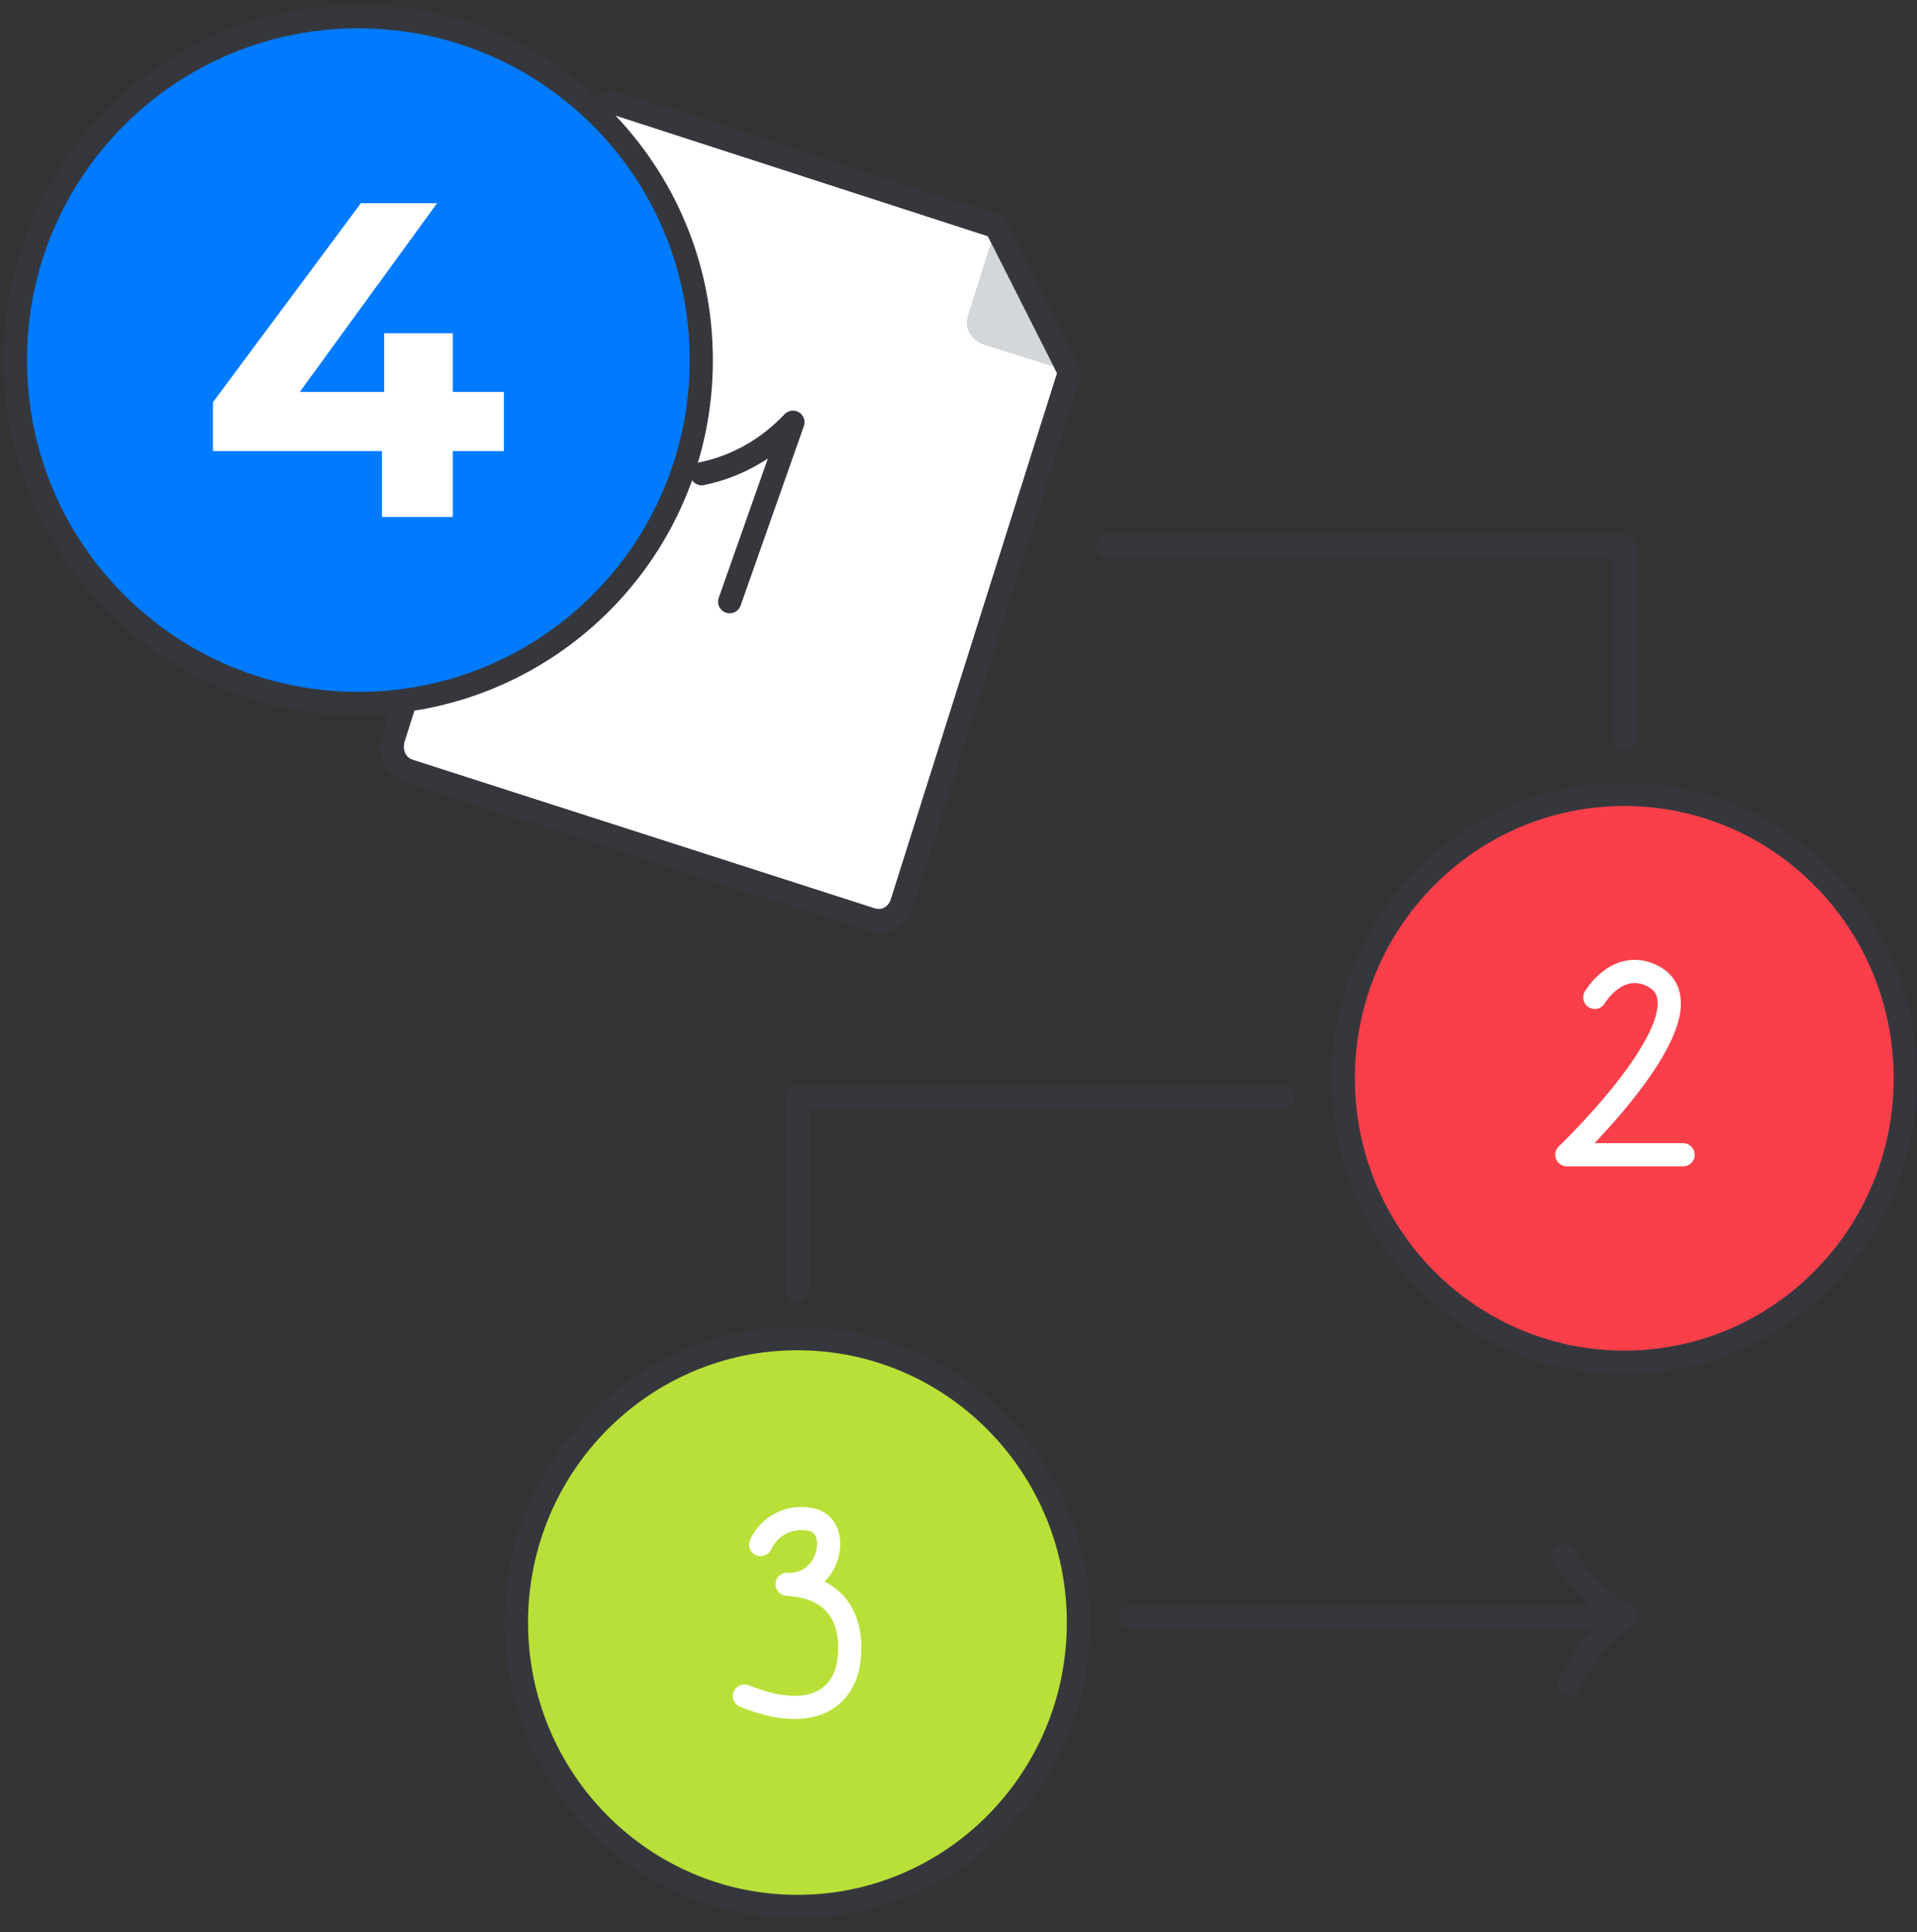 <svg width="124" height="125" viewBox="0 0 124 125" fill="none" xmlns="http://www.w3.org/2000/svg">
<rect x="0" y="0" width="124" height="125" fill="#333333" stroke="none"/>
<g clip-path="url(#clip0_29228_372457)">
<path d="M56.343 59.482L26.462 49.871C25.605 49.586 25.225 48.729 25.415 47.873L38.072 7.81C38.357 6.953 39.214 6.573 40.07 6.763L64.431 14.661L69.189 24.082L58.341 58.435C58.056 59.292 57.199 59.768 56.343 59.482Z" fill="white" stroke="#36373C" stroke-width="1.5" stroke-linejoin="round"/>
<path d="M64.431 14.66L69.284 24.081L63.574 22.273C62.813 21.988 62.337 21.226 62.623 20.37L64.431 14.66Z" fill="#D3D7D9"/>
<path d="M56.335 59.482L26.454 49.871C25.598 49.586 25.217 48.729 25.407 47.873L38.064 7.81C38.349 6.953 39.206 6.573 40.062 6.763L64.424 14.661L69.182 24.082L58.333 58.435C58.048 59.292 57.191 59.768 56.335 59.482Z" stroke="#36373C" stroke-width="1.5" stroke-linejoin="round"/>
<path d="M45.391 30.647C47.675 30.171 49.673 29.029 51.291 27.316L47.199 38.926" stroke="#36373C" stroke-width="1.5" stroke-linecap="round" stroke-linejoin="round"/>
<path d="M82.989 70.998H51.586V83.464M71.665 35.312H105.067V47.874" stroke="#36373C" stroke-width="1.5" stroke-linecap="round" stroke-linejoin="round"/>
<path d="M105.066 88.127C115.105 88.127 123.242 79.904 123.242 69.761C123.242 59.617 115.105 51.395 105.066 51.395C95.028 51.395 86.891 59.617 86.891 69.761C86.891 79.904 95.028 88.127 105.066 88.127Z" fill="#FB3F4A" stroke="#36373C" stroke-width="1.5" stroke-linejoin="round"/>
<path d="M51.582 123.338C61.62 123.338 69.758 115.115 69.758 104.972C69.758 94.828 61.62 86.606 51.582 86.606C41.544 86.606 33.406 94.828 33.406 104.972C33.406 115.115 41.544 123.338 51.582 123.338Z" fill="#B8E038" stroke="#36373C" stroke-width="1.5" stroke-linejoin="round"/>
<path d="M73.094 104.591H105.163M105.163 104.591C103.545 103.639 102.118 102.307 101.166 100.594M105.163 104.591C103.545 105.637 102.308 107.16 101.547 108.968" stroke="#36373C" stroke-width="1.5" stroke-linecap="round" stroke-linejoin="round"/>
<path d="M103.159 64.526C103.159 64.526 104.492 62.242 106.585 63.003C111.629 64.906 101.351 74.708 101.351 74.708H108.869M49.203 99.926C49.477 99.327 49.947 98.841 50.535 98.546C51.124 98.252 51.796 98.168 52.438 98.308C54.532 98.689 53.676 102.685 50.916 102.495C54.437 102.685 55.198 105.159 54.913 107.443C54.627 109.727 52.629 111.535 48.156 109.727" stroke="white" stroke-width="1.5" stroke-linecap="round" stroke-linejoin="round"/>
</g>
<path d="M45.36 23.262C45.36 11.012 35.43 1.082 23.18 1.082C10.93 1.082 1 11.012 1 23.262V23.332C1 35.582 10.93 45.512 23.18 45.512C35.43 45.512 45.36 35.582 45.36 23.332V23.262Z" fill="#007AFF" stroke="#36373C" stroke-width="1.5" stroke-miterlimit="10"/>
<path d="M13.773 29.185V26.024L23.343 13.148H28.273L18.906 26.024L16.615 25.357H32.594V29.185H13.773ZM24.706 33.448V29.185L24.851 25.357V21.558H29.288V33.448H24.706Z" fill="white"/>
<defs>
<clipPath id="clip0_29228_372457">
<rect width="118" height="118" fill="white" transform="translate(6 6)"/>
</clipPath>
</defs>
</svg>
